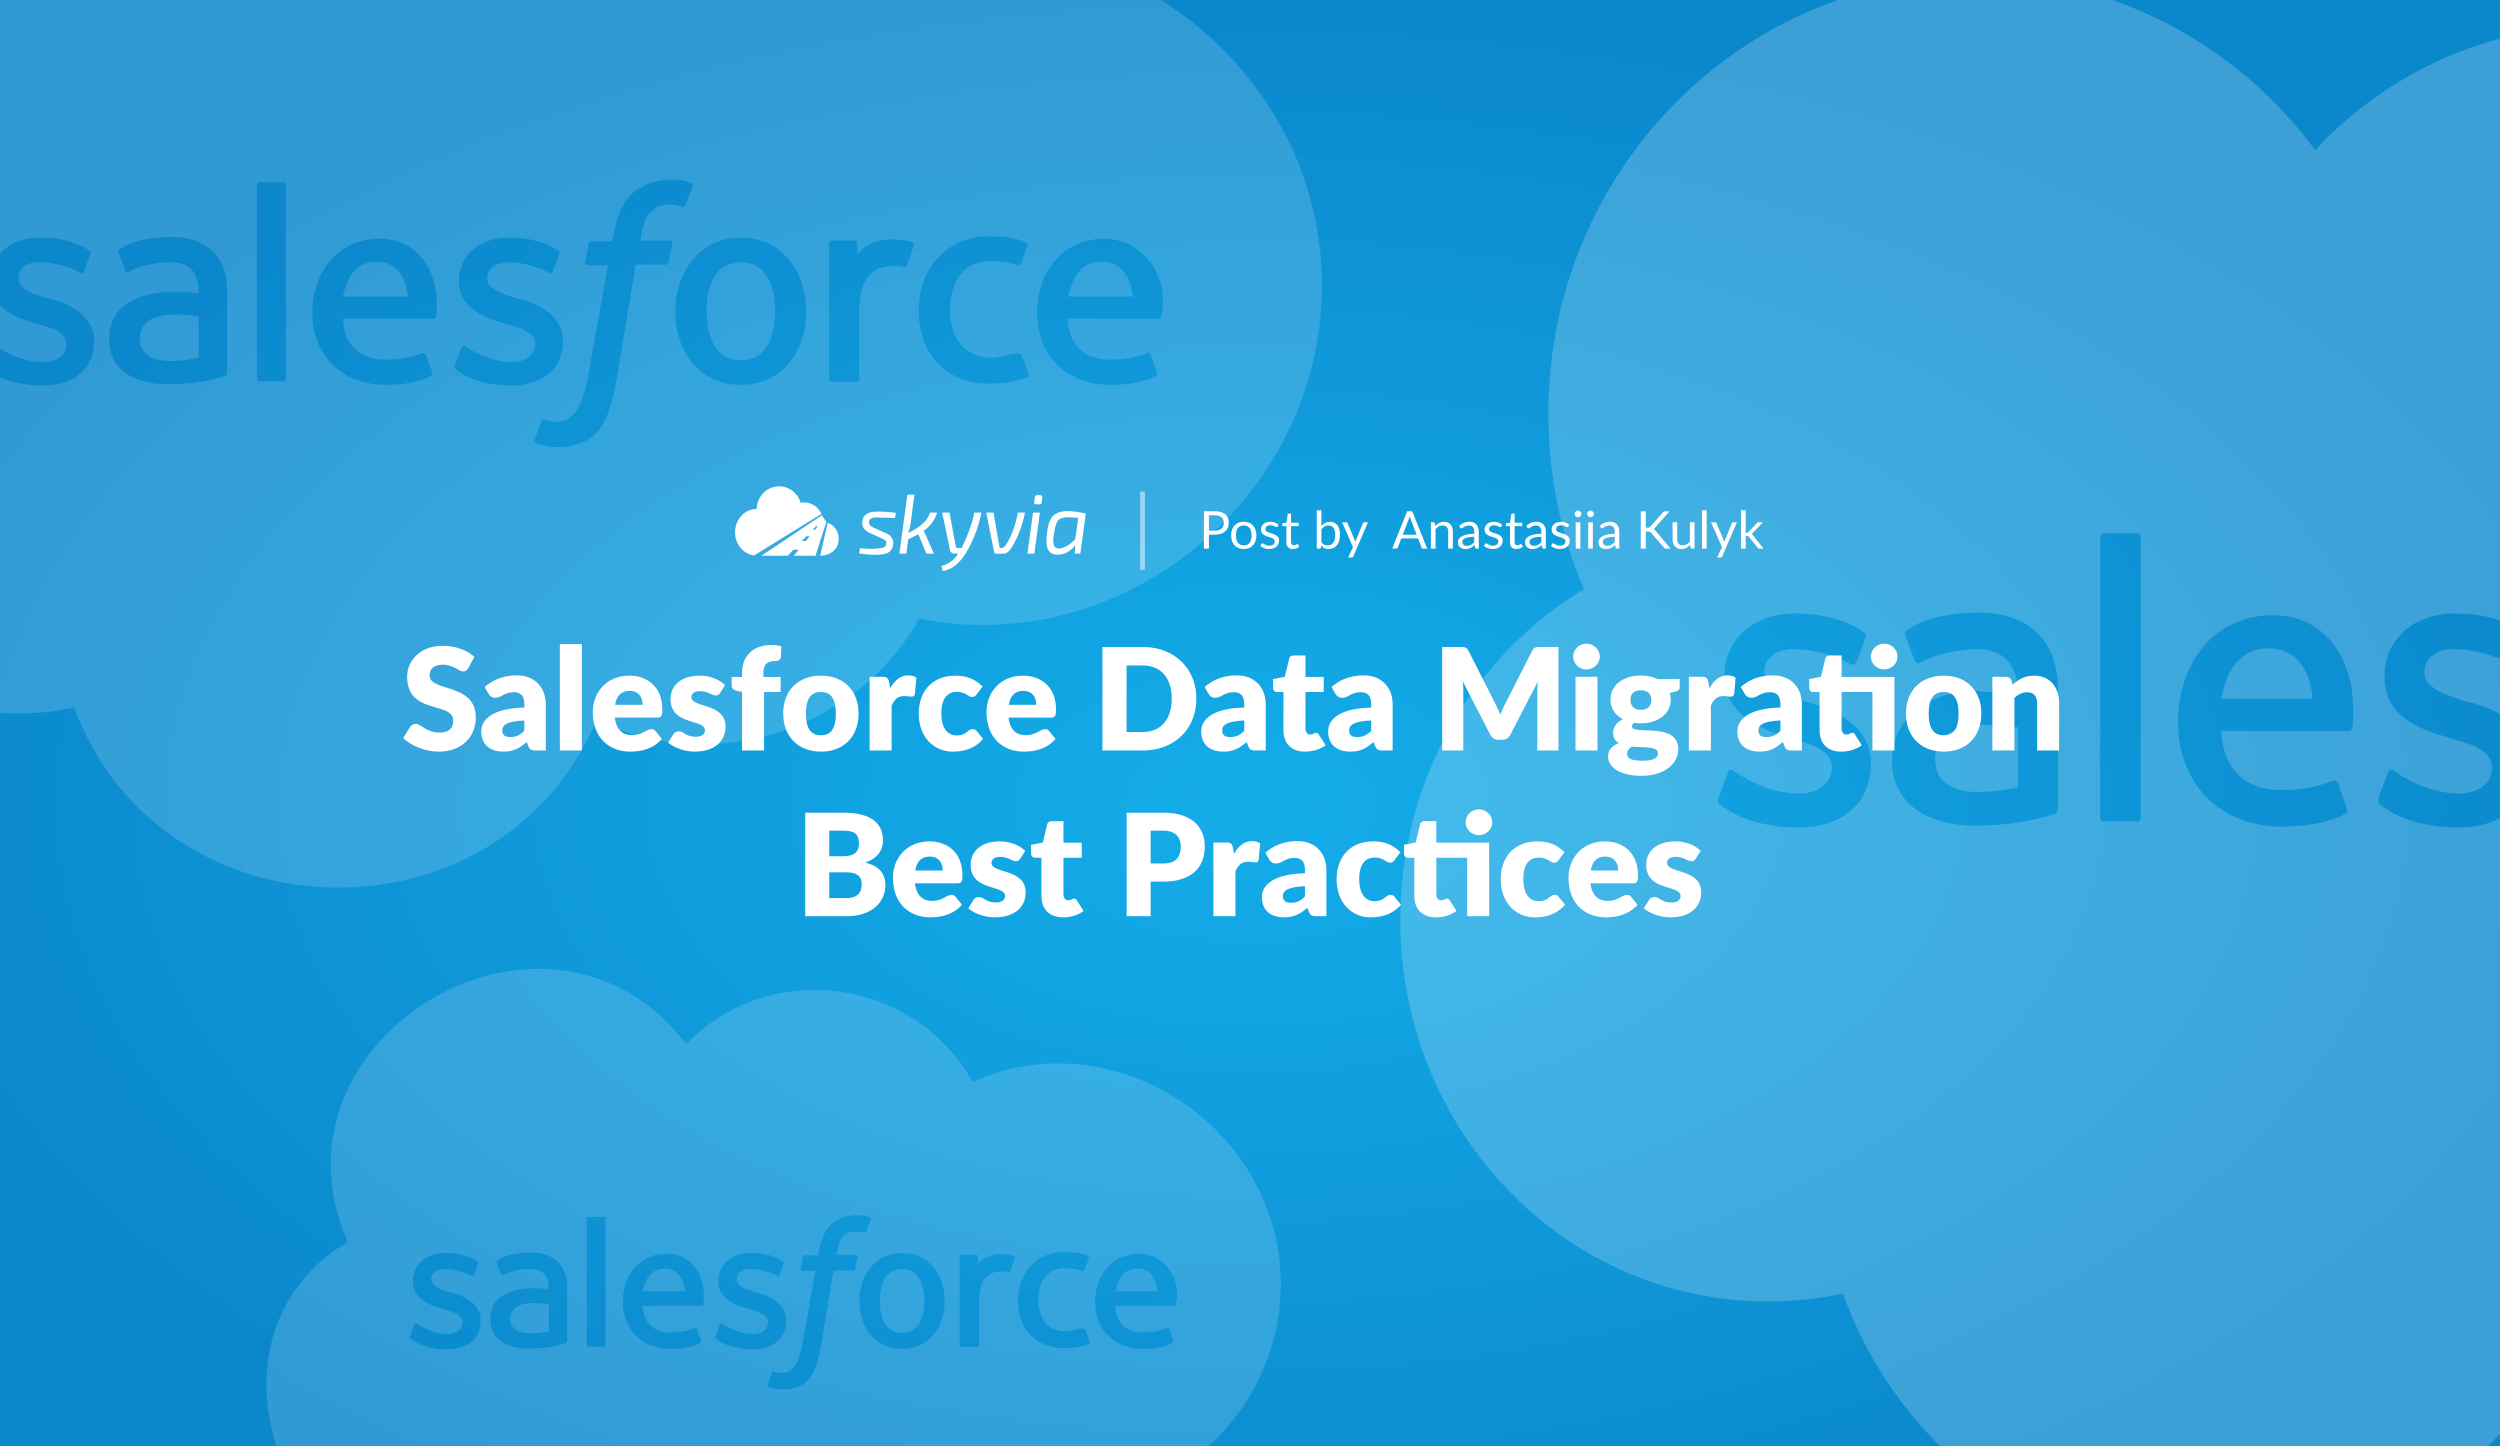<?xml version="1.0" encoding="UTF-8"?> <svg xmlns="http://www.w3.org/2000/svg" width="2112" height="1222" fill="none"><rect width="100%" height="100%" fill="#333333" stroke="none"/><g clip-path="url(#salesforce-data-migration-best-practices__a)"><path fill="url(#salesforce-data-migration-best-practices__b)" d="M0 0h2112v1222H0z"></path><path d="M1953.67 590.293h-77.21c4.35-22.345 14.86-42.614 40.04-42.614 24.28 0 35.61 20.167 37.17 42.614Zm-278.09 78.615c-19.93 1.366-40.75-4.731-40.75-27.184 0-22.897 20.85-29.389 40.75-29.389 15.73 0 29.31 2.204 29.31 2.204v50.696s-13.58 2.939-29.31 3.673Z" fill="#fff" fill-opacity=".2"></path><path fill-rule="evenodd" clip-rule="evenodd" d="M2191.71 22.351c-92.22 0-175.86 40.41-235.91 104.331-65.77-88.902-170.15-146.21-287.39-146.21-198.74 0-361.02 166.047-360.3 369.566 0 52.9 10.72 102.861 30.02 147.68C1245.2 553.557 1183 657.887 1183 776.913c0 178.538 138.69 322.547 310.26 322.547 21.45 0 42.9-2.21 63.63-6.62 47.18 131.52 170.14 224.83 313.83 224.83 137.98 0 256.65-86.7 307.41-209.4 38.6 19.11 82.21 30.13 127.96 30.13 110.1 0 205.89-62.45 255.93-154.295 25.02 5.143 51.48 8.082 78.64 8.082 220.9 0 400.34-185.885 400.34-415.119 0-229.234-178.72-415.119-400.34-415.119-57.9 0-112.95 12.49-162.28 35.266-57.19-104.33-163.71-174.864-286.67-174.864Zm-739.89 651.7 7.86-21.307c1.43-3.672 3.58-2.204 5.01-1.469 16.96 11.622 35.09 19.103 55.76 19.103 13.16 0 27.16-6.829 27.16-22.042 0-14.524-18.23-19.755-31.47-23.555-27.19-7.802-59.32-20.145-59.32-53.591 0-30.858 24.31-52.9 59.34-52.9 20.28 0 40.65 3.902 57.9 15.429 1.43.735 2.86 2.204 2.15 4.409-.72 2.204-7.15 19.102-7.86 21.307-1.43 3.673-5.01 1.469-5.01 1.469-12.87-7.347-32.17-12.49-48.61-12.49-15.01 0-24.31 8.082-24.31 19.102 0 14.557 18.77 20.128 31.03 23.768 26.6 7.898 59.05 20.006 59.05 53.379 0 33.797-23.59 54.369-61.48 54.369-22.39 0-48.45-5.008-66.49-19.837-.71-1.47-2.14-2.205-.71-5.144Zm557.61 0 7.87-21.307c1.43-3.673 4.29-2.204 5-1.469 16.53 11.323 35.7 19.103 55.76 19.103 13.17 0 27.17-6.829 27.17-22.042 0-17.415-26.21-21.469-38.61-25.715-25.02-7.347-52.18-18.368-52.18-50.696v-.735c0-30.858 24.3-52.9 59.33-52.9 20.28 0 40.65 3.902 57.91 15.429 1.43.735 2.86 2.204 2.14 4.409-.71 2.203-7.14 19.103-7.86 21.307-1.43 3.673-5 1.469-5 1.469-12.87-7.347-32.17-12.49-48.62-12.49-11.89 0-24.3 6.158-24.3 19.837 0 12.491 16.44 18.368 35.03 24.246 25.85 5.314 55.04 21.405 55.04 52.166 0 33.797-23.59 54.369-61.48 54.369-22.39 0-48.45-5.008-66.48-19.837 0-1.47-1.43-2.205-.72-5.144Zm-89.36-154.292c51.01 0 72.32 47.569 67.32 93.546-.22 1.963-.51 4.173-2.98 4.173h-107.95c1.32 31.025 19.24 49.961 50.05 49.961 23.38 0 34.37-4.247 42.09-7.228 2.4-.93 5.02-1.727 6.52 1.35l7.15 20.572c1.28 3.284.27 4.22-.47 4.906-.09.082-.17.16-.25.237-6.43 3.674-22.87 11.021-54.33 11.021-51.69 0-87.22-36.312-87.22-88.167 0-48.327 29.32-90.371 80.07-90.371Zm-215.18 66.86c0-22.991-10.32-38.205-35.03-38.205 0 0-26.45 0-47.18 11.021-1.31 1.342-4.38 1.202-5.01-.735l-7.86-21.307c-1.43-2.939.71-4.409.71-4.409 15.29-12.346 42.33-15.429 61.48-15.429 41.1 0 66.49 23.042 66.49 64.656v101.392s0 2.939-2.15 3.673c-21.26 7.286-45.68 10.287-67.91 10.287-34.47 0-70.06-14.908-70.06-55.105 0-38.349 35.05-58.778 70.06-58.778 12.28 1.052 24.23 1.006 36.46 2.939Zm103.66 103.596c0 2.205-1.43 3.674-2.86 3.674h-28.6c-2.14 0-2.86-1.469-2.86-3.674V454.369c0-1.469 1.43-3.674 2.86-3.674h28.6c2.14 0 2.86 1.47 2.86 3.674v235.846Z" fill="#fff" fill-opacity=".2"></path><path d="M625.841 304.31c23.185 0 28.94-22.266 28.94-41.634 0-19.128-6.188-41.125-28.94-41.125-22.769 0-28.94 21.922-28.94 41.125 0 19.28 5.991 41.634 28.94 41.634Zm331.034-53.819h-54.326c3.096-15.483 9.778-29.448 27.924-29.448 17.249 0 25.294 13.936 26.402 29.448Zm-612.311 0H289.73c3.089-15.441 10.553-29.448 28.433-29.448 17.249 0 25.293 13.936 26.401 29.448Zm-176.686 16.755v35.033c-15.747 3.315-49.757 8.127-49.757-16.247 0-24.261 33.375-21.373 49.757-18.786Z" fill="#fff" fill-opacity=".16"></path><path fill-rule="evenodd" clip-rule="evenodd" d="M717.19-21.139c-76.318-135.464-263.404-160.328-371.144-48.74-177.305-233.195-556.022-8.731-438.67 256.398C-298.84 307.077-179.528 647.896 62.74 597.772c72.887 197.68 358.943 204.161 441.208 10.662 97.519 46.954 219.296 9.464 272.646-85.804 173.087 34.617 340.177-103.811 340.177-281.277 0-202.871-216.259-344.853-399.58-262.492Zm-131.966 178.21c.507-1.523-1.016-2.539-1.524-2.539-15.345-6.138-38.81-1.808-50.264 9.647-10.417 10.417-13.305 24.874-16.079 38.764l-.168.838h-17.262s-2.031-.508-2.539 2.031l-3.046 15.739c0 1.523.507 2.539 2.538 2.539h16.755l-17.262 95.959c-4.03 20.15-11.007 43.042-36.556 34.525 0 0-1.523-1.016-2.539 1.015-.348 1.391-2.602 7.548-4.15 11.778-.712 1.944-1.275 3.482-1.435 3.962-.508 1.523 0 2.538 1.016 3.046 11.088 4.435 25.973 4.436 37.063 0 21.597-5.89 27.036-33.112 30.827-52.084l.144-.719 16.247-97.99h25.386s2.031.508 2.539-2.031l3.046-15.739c0-1.523-.508-2.539-2.539-2.539h-24.37c0-.507 1.015-9.139 4.062-17.262 5.051-11.786 17.46-15.548 29.431-11.923.119.035.237.072.356.109 1.659.513 3.282 1.016 4.23-.879l6.093-16.247Zm282.8 161.455s1.523-.508 1.015-2.539l-5.585-15.232c-.539-1.077-1.364-1.44-1.943-1.695-2.319-1.02-7.779.227-13.15 1.454-3.886.888-7.724 1.765-10.293 1.765-24.174 0-35.54-17.889-35.54-40.618 0-21.213 10.091-41.125 33.509-41.125 9.139 0 16.247 1.015 23.863 3.554 0 0 1.523 1.015 2.539-1.523 2.031-5.078 3.554-9.139 5.585-15.232.507-1.523-1.016-2.539-1.524-2.539-9.354-4.677-21.75-5.077-31.986-5.077-35.741 0-58.388 28.877-58.388 62.45 0 36.542 22.821 61.942 59.911 61.942 11.678 0 23.355-2.031 31.987-5.585Zm-879.88-10.155 5.586-14.724c.945-2.362 2.33-1.646 3.336-1.126.075.038.147.076.218.111 12.046 8.031 24.922 13.201 39.602 13.201 9.348 0 19.293-4.72 19.293-15.232 0-10.037-12.947-13.651-22.352-16.277-1.872-.523-3.603-1.006-5.065-1.493C10.66 267.659-8.3 258.955-8.3 237.29c0-21.324 17.262-36.555 42.14-36.555 14.403 0 28.87 2.696 41.126 10.662 1.015.507 2.03 1.523 1.523 3.046-.254.762-1.523 4.062-2.792 7.362-1.27 3.3-2.54 6.6-2.793 7.362-1.015 2.539-3.554 1.015-3.554 1.015-9.139-5.077-22.847-8.631-34.525-8.631-10.662 0-17.262 5.585-17.262 13.201 0 10.059 13.325 13.909 22.032 16.424 1.022.295 1.98.572 2.846.838 18.164 3.633 39.094 15.196 39.094 36.048 0 23.356-16.755 37.572-43.664 37.572-15.9 0-34.408-3.461-47.218-13.709-.11-.221-.245-.418-.377-.612-.476-.696-.925-1.353-.13-2.942Zm396.022 0 5.585-14.724c1.016-2.538 3.047-1.523 3.554-1.015 11.738 7.825 25.357 13.201 39.602 13.201 9.349 0 19.294-4.72 19.294-15.232 0-10.037-12.947-13.651-22.352-16.277-1.872-.523-3.604-1.006-5.065-1.493-18.102-5.172-37.064-13.876-37.064-35.541 0-21.324 17.263-36.555 42.141-36.555 14.403 0 28.87 2.696 41.126 10.662 1.015.507 2.03 1.523 1.523 3.046-.254.762-1.524 4.064-2.794 7.365-1.269 3.299-2.537 6.598-2.791 7.359-1.016 2.539-3.554 1.015-3.554 1.015-9.139-5.077-22.848-8.631-34.525-8.631-8.445 0-17.263 4.256-17.263 13.709 0 8.631 11.678 12.693 24.879 16.754 18.361 3.673 39.094 14.792 39.094 36.048 0 23.356-16.755 37.572-43.664 37.572-15.9 0-34.409-3.461-47.218-13.709 0-.366-.132-.667-.277-.996-.257-.584-.555-1.26-.231-2.558Zm241.675 16.755c35.513 0 55.342-29.317 55.342-61.942 0-33.493-20.657-62.449-55.342-62.449-35.441 0-55.341 30.007-55.341 62.449 0 33.917 20.561 61.942 55.341 61.942ZM933.012 201.75c33.285 0 55.84 33.496 47.869 65.046l-.006.021c-.306 1.215-.621 2.46-2.168 2.46h-76.666c.932 21.439 13.662 34.525 35.54 34.525 16.611 0 24.416-2.935 29.893-4.995 1.71-.643 3.569-1.193 4.632.933l5.078 14.216c.907 2.269.19 2.918-.335 3.392-.061.056-.12.109-.173.162-4.57 2.539-16.247 7.616-38.587 7.616-35.707 0-61.942-23.651-61.942-60.926 0-34.503 21.712-62.45 56.865-62.45Zm-612.311 0c36.224 0 51.361 32.872 47.809 64.644-.152 1.356-.36 2.883-2.114 2.883H289.73c.933 21.439 13.662 34.525 35.541 34.525 16.61 0 24.415-2.935 29.892-4.995 1.71-.643 3.57-1.193 4.633.933l5.077 14.216c.908 2.269.193 2.916-.332 3.39a5.916 5.916 0 0 0-.176.164c-4.569 2.539-16.247 7.616-38.586 7.616-36.71 0-61.942-25.093-61.942-60.926 0-33.397 20.818-62.45 56.864-62.45ZM92.227 286.539c0-39.487 46.455-43.078 75.651-38.586 0-17.21-6.619-26.402-24.879-26.402 0 0-18.785 0-33.509 7.616-.925.924-3.104.844-3.554-.508l-5.585-14.724c-1.016-2.031.508-3.046.508-3.046 10.949-8.603 30.079-10.662 43.663-10.662 28.581 0 47.218 15.344 47.218 44.679v70.066s0 2.031-1.523 2.538c-15.065 5.022-32.39 7.108-48.233 7.108-24.852 0-49.757-9.507-49.757-38.079Zm677.299-82.25c2.031.507 3.046 1.015 2.539 3.046-.244.975-1.307 3.938-2.458 7.15-1.248 3.48-2.599 7.25-3.127 9.097-.508 1.523-1.523 2.031-3.047 2.031-6.266-1.393-12.607-1.258-18.785.508-16.063 4.589-18.786 22.823-18.786 37.063v56.865c0 1.523-1.015 2.538-2.539 2.538h-20.308c-1.523 0-2.539-1.015-2.539-2.538V205.812c0-1.523 1.016-2.539 2.031-2.539h19.801c1.523 0 2.031 1.016 2.031 2.539v9.139c7.538-10.051 20.544-13.322 32.494-12.693 5.077.508 11.678 1.523 12.693 2.031ZM241.497 319.541c0 1.523-1.015 2.539-2.031 2.539h-20.309c-1.523 0-2.031-1.016-2.031-2.539V156.563c0-1.015 1.016-2.539 2.031-2.539h20.309c1.523 0 2.031 1.016 2.031 2.539v162.978Z" fill="#fff" fill-opacity=".16"></path><path d="M762.059 1125.99c15.11 0 18.861-14.51 18.861-27.13 0-12.47-4.033-26.8-18.861-26.8-14.839 0-18.86 14.28-18.86 26.8 0 12.56 3.904 27.13 18.86 27.13Zm215.738-35.07h-35.405c2.019-10.09 6.373-19.19 18.199-19.19 11.242 0 16.484 9.08 17.206 19.19Zm-399.049 0h-35.736c2.013-10.07 6.877-19.19 18.53-19.19 11.241 0 16.484 9.08 17.206 19.19Zm-115.149 10.92v22.83c-10.262 2.16-32.427 5.29-32.427-10.59 0-15.81 21.751-13.93 32.427-12.24Z" fill="#fff" fill-opacity=".16"></path><path fill-rule="evenodd" clip-rule="evenodd" d="M821.592 913.893c-49.737-88.284-171.663-104.489-241.878-31.766-115.552-151.975-362.366-5.689-285.886 167.103-134.394 78.56-56.637 300.68 101.251 268.01 47.501 128.83 233.927 133.06 287.541 6.95 63.553 30.6 142.917 6.17 177.686-55.92C973.108 1290.83 1082 1200.62 1082 1084.96c0-132.212-140.936-224.743-260.408-171.067Zm-86.004 116.137c.331-.99-.662-1.65-.992-1.65-10.001-4-25.293-1.18-32.758 6.29-6.789 6.78-8.671 16.21-10.48 25.26l-.109.55h-11.25s-1.323-.34-1.654 1.32l-1.986 10.26c0 .99.331 1.65 1.655 1.65h10.919l-11.25 62.54c-2.626 13.13-7.173 28.05-23.824 22.5 0 0-.993-.66-1.654.66-.227.91-1.696 4.92-2.705 7.68-.464 1.26-.831 2.27-.935 2.58-.331.99 0 1.65.662 1.98 7.226 2.89 16.927 2.89 24.154 0 14.075-3.84 17.62-21.58 20.091-33.94l.094-.47 10.588-63.86h16.544s1.324.33 1.655-1.32l1.985-10.26c0-.99-.331-1.66-1.654-1.66h-15.883c0-.33.662-5.95 2.647-11.25 3.292-7.68 11.379-10.13 19.181-7.77.077.03.154.05.232.07 1.081.34 2.139.67 2.757-.57l3.97-10.59Zm184.304 105.23s.993-.34.662-1.66l-3.64-9.93c-.351-.7-.889-.93-1.267-1.1-1.511-.67-5.069.15-8.569.95-2.533.58-5.034 1.15-6.708 1.15-15.755 0-23.162-11.66-23.162-26.47 0-13.83 6.576-26.81 21.838-26.81 5.956 0 10.589.67 15.552 2.32 0 0 .993.66 1.654-.99 1.324-3.31 2.317-5.96 3.64-9.93.331-.99-.662-1.65-.993-1.65-6.096-3.05-14.175-3.31-20.845-3.31-23.293 0-38.052 18.82-38.052 40.7 0 23.81 14.872 40.37 39.044 40.37 7.611 0 15.221-1.33 20.846-3.64Zm-573.427-6.62 3.64-9.6c.616-1.54 1.519-1.07 2.175-.73.048.02.096.05.141.07 7.851 5.23 16.243 8.6 25.809 8.6 6.093 0 12.574-3.07 12.574-9.92 0-6.54-8.438-8.9-14.567-10.61-1.22-.34-2.348-.66-3.301-.97-11.797-3.38-24.155-9.05-24.155-23.17 0-13.89 11.251-23.82 27.464-23.82 9.386 0 18.815 1.76 26.802 6.95.662.33 1.323.99.993 1.98-.166.5-.993 2.65-1.82 4.8-.827 2.15-1.655 4.3-1.82 4.8-.662 1.65-2.316.66-2.316.66-5.956-3.31-14.89-5.62-22.501-5.62-6.948 0-11.25 3.64-11.25 8.6 0 6.55 8.685 9.06 14.359 10.7.666.2 1.29.38 1.855.55 11.838 2.37 25.478 9.9 25.478 23.49 0 15.22-10.919 24.49-28.456 24.49-10.363 0-22.425-2.26-30.773-8.94-.072-.14-.16-.27-.246-.39-.31-.46-.602-.89-.085-1.92Zm258.092 0 3.64-9.6c.662-1.65 1.985-.99 2.316-.66 7.649 5.1 16.525 8.6 25.809 8.6 6.092 0 12.574-3.07 12.574-9.92 0-6.54-8.438-8.9-14.567-10.61-1.22-.34-2.349-.66-3.301-.97-11.798-3.38-24.155-9.05-24.155-23.17 0-13.89 11.25-23.82 27.464-23.82 9.386 0 18.815 1.76 26.802 6.95.661.33 1.323.99.992 1.98-.165.5-.993 2.65-1.82 4.8-.827 2.15-1.654 4.3-1.819 4.8-.662 1.65-2.317.66-2.317.66-5.956-3.31-14.89-5.62-22.5-5.62-5.504 0-11.25 2.77-11.25 8.93 0 5.63 7.61 8.27 16.213 10.92 11.967 2.39 25.479 9.64 25.479 23.49 0 15.22-10.92 24.49-28.457 24.49-10.362 0-22.424-2.26-30.772-8.94 0-.23-.086-.43-.181-.65-.168-.38-.361-.82-.15-1.66Zm157.502 10.92c23.144 0 36.067-19.11 36.067-40.37 0-21.83-13.462-40.7-36.067-40.7-23.097 0-36.067 19.56-36.067 40.7 0 22.1 13.4 40.37 36.067 40.37Zm200.187-80.41c21.692 0 36.391 21.83 31.196 42.39l-.003.02c-.2.79-.405 1.6-1.414 1.6h-49.963c.607 13.97 8.903 22.5 23.162 22.5 10.825 0 15.911-1.91 19.481-3.26 1.114-.41 2.326-.77 3.019.61l3.309 9.27c.591 1.48.124 1.9-.218 2.21-.04.03-.078.07-.113.1-2.978 1.66-10.588 4.97-25.147 4.97-23.271 0-40.369-15.42-40.369-39.71 0-22.49 14.15-40.7 37.06-40.7Zm-399.05 0c23.608 0 33.473 21.42 31.157 42.13-.099.88-.234 1.88-1.377 1.88h-49.964c.608 13.97 8.904 22.5 23.162 22.5 10.825 0 15.912-1.91 19.481-3.26 1.115-.41 2.327-.77 3.019.61l3.309 9.27c.592 1.48.126 1.9-.216 2.21-.04.03-.08.07-.115.1-2.978 1.66-10.588 4.97-25.147 4.97-23.924 0-40.368-16.36-40.368-39.71 0-21.76 13.567-40.7 37.059-40.7Zm-148.899 55.26c0-25.73 30.275-28.08 49.302-25.15 0-11.21-4.313-17.2-16.213-17.2 0 0-12.243 0-21.839 4.96-.602.6-2.022.55-2.316-.33l-3.64-9.6c-.662-1.32.331-1.98.331-1.98 7.136-5.61 19.604-6.95 28.456-6.95 18.627 0 30.773 10 30.773 29.12v45.66s0 1.32-.993 1.65c-9.818 3.28-21.109 4.64-31.434 4.64-16.196 0-32.427-6.2-32.427-24.82Zm441.403-53.6c1.324.33 1.985.66 1.654 1.98-.158.64-.851 2.57-1.601 4.66-.813 2.27-1.694 4.73-2.038 5.93-.331.99-.993 1.32-1.986 1.32-4.083-.9-8.216-.82-12.242.33-10.469 2.99-12.243 14.88-12.243 24.16v37.06c0 .99-.662 1.65-1.655 1.65h-13.235c-.993 0-1.655-.66-1.655-1.65v-74.45c0-.99.662-1.66 1.324-1.66h12.905c.992 0 1.323.67 1.323 1.66v5.95c4.913-6.55 13.389-8.68 21.177-8.27 3.309.33 7.61 1 8.272 1.33Zm-344.122 75.11c0 .99-.662 1.65-1.324 1.65h-13.235c-.993 0-1.324-.66-1.324-1.65V1029.7c0-.66.662-1.65 1.324-1.65h13.235c.993 0 1.324.66 1.324 1.65v106.22Z" fill="#fff" fill-opacity=".16"></path><path d="m400.73 554.92-5.04 9.42c-1.2 1.92-2.34 2.88-4.44 2.88-3.66 0-8.16-5.64-17.04-5.64-7.62 0-11.28 3.48-11.28 9 0 14.16 39 6.12 39 35.4 0 16.14-11.4 28.98-31.32 28.98-10.86 0-23.16-4.68-30-11.52l6-9.48c.96-1.38 2.58-2.4 4.44-2.4 4.74 0 9.24 7.32 20.16 7.32 7.38 0 11.64-3.12 11.64-10.14 0-16.44-38.88-4.5-38.88-37.14 0-13.2 10.8-25.98 30-25.98 10.74 0 20.52 3.54 26.76 9.3Zm12.105 31.32-3.36-5.82c7.5-6.66 16.74-9.84 27.24-9.84 15.12 0 24.36 10.32 24.36 24.54V634h-8.52c-3.54 0-5.04-.66-6.24-3.72l-1.32-3.42c-6.24 5.28-11.16 8.1-19.68 8.1-11.4 0-18.72-5.94-18.72-17.16 0-8.88 7.86-19.38 36.36-20.04v-2.64c0-7.26-3.12-10.32-8.64-10.32-8.76 0-10.26 4.68-16.08 4.68-2.58 0-4.26-1.5-5.4-3.24Zm30.12 31.08v-8.64c-14.88.66-18.6 3.96-18.6 8.22 0 4.26 2.34 5.76 6.84 5.76 4.8 0 8.1-1.56 11.76-5.34Zm30.009-73.14h18.6V634h-18.6v-89.82Zm82.352 62.04h-35.88c1.2 10.38 6.54 14.82 14.64 14.82 8.7 0 11.88-5.04 16.32-5.04 1.5 0 2.58.54 3.36 1.62l5.4 6.66c-7.62 8.76-18.24 10.68-26.76 10.68-17.4 0-31.56-11.4-31.56-33.42 0-16.62 11.76-30.72 30.72-30.72 16.44 0 27.96 10.5 27.96 28.5 0 5.52-.84 6.9-4.2 6.9Zm-35.64-10.8h23.16c0-5.88-2.88-11.76-10.92-11.76-7.02 0-10.98 4.14-12.24 11.76Zm92.887-16.56-4.2 6.54c-.96 1.5-1.92 2.1-3.6 2.1-3.54 0-6.66-3.6-13.32-3.6-4.74 0-7.32 1.92-7.32 5.1 0 9.12 28.8 4.68 28.8 24.78 0 12.36-9.12 21.18-26.16 21.18-8.4 0-17.52-3.36-22.32-7.68l4.32-6.84c.96-1.62 2.34-2.58 4.68-2.58 4.32 0 6.12 4.56 14.28 4.56 5.76 0 7.8-2.7 7.8-5.4 0-9.9-29.04-3.84-29.04-26.52 0-10.56 8.1-19.68 24.6-19.68 9.06 0 16.86 3.42 21.48 8.04ZM645.481 634h-18.6v-49.44l-4.08-.84c-2.82-.66-4.68-1.86-4.68-4.5v-7.32h8.76v-3.54c0-14.16 9.36-23.46 24.96-23.46 3.06 0 5.4.36 8.22 1.14l-.36 9.06c-.18 2.52-2.58 3.36-4.62 3.36-6.6 0-10.2 2.34-10.2 10.5v2.94h14.58v12.72h-13.98V634Zm48.116-63.18c18.84 0 31.68 12.24 31.68 31.92 0 19.86-12.84 32.22-31.68 32.22-18.96 0-31.92-12.36-31.92-32.22 0-19.68 12.96-31.92 31.92-31.92Zm0 50.34c8.58 0 12.48-6 12.48-18.3s-3.9-18.24-12.48-18.24c-8.82 0-12.72 5.94-12.72 18.24 0 12.3 3.9 18.3 12.72 18.3Zm57.487-45 .96 5.22c3.84-6.72 8.76-10.8 15.24-10.8 2.82 0 5.1.66 6.84 1.98l-1.2 13.68c-.42 1.74-1.26 2.28-2.88 2.28-1.32 0-4.26-.48-6.18-.48-5.46 0-8.4 3.06-10.62 8.16V634h-18.6v-62.22h11.04c3.72 0 4.74 1.2 5.4 4.38Zm78.965 3.84-4.92 6.54c-1.14 1.38-1.92 2.22-3.84 2.22-3.6 0-5.4-4.26-12.84-4.26-9.12 0-13.2 6.9-13.2 18.24 0 11.94 4.86 18.54 12.96 18.54 8.64 0 9.12-5.28 13.56-5.28 1.5 0 2.58.54 3.36 1.62l5.4 6.66c-7.62 8.76-17.28 10.68-25.8 10.68-15.24 0-28.56-11.76-28.56-32.22 0-18 10.8-31.92 31.08-31.92 9.78 0 16.86 3.18 22.8 9.18Zm57.845 26.22h-35.88c1.2 10.38 6.54 14.82 14.64 14.82 8.7 0 11.88-5.04 16.32-5.04 1.5 0 2.58.54 3.36 1.62l5.4 6.66c-7.62 8.76-18.24 10.68-26.76 10.68-17.4 0-31.56-11.4-31.56-33.42 0-16.62 11.76-30.72 30.72-30.72 16.44 0 27.96 10.5 27.96 28.5 0 5.52-.84 6.9-4.2 6.9Zm-35.64-10.8h23.16c0-5.88-2.88-11.76-10.92-11.76-7.02 0-10.98 4.14-12.24 11.76Zm158.406-5.16c0 25.26-18.185 43.74-45.365 43.74h-33.96v-87.42h33.96c27.18 0 45.365 18.54 45.365 43.68Zm-20.765 0c0-17.34-9.12-28.08-24.6-28.08h-13.56v56.22h13.56c15.48 0 24.6-10.68 24.6-28.14Zm31.145-4.02-3.36-5.82c7.5-6.66 16.74-9.84 27.24-9.84 15.12 0 24.36 10.32 24.36 24.54V634h-8.52c-3.54 0-5.04-.66-6.24-3.72l-1.32-3.42c-6.24 5.28-11.16 8.1-19.68 8.1-11.4 0-18.72-5.94-18.72-17.16 0-8.88 7.86-19.38 36.36-20.04v-2.64c0-7.26-3.12-10.32-8.64-10.32-8.76 0-10.26 4.68-16.08 4.68-2.58 0-4.26-1.5-5.4-3.24Zm30.12 31.08v-8.64c-14.88.66-18.6 3.96-18.6 8.22 0 4.26 2.34 5.76 6.84 5.76 4.8 0 8.1-1.56 11.76-5.34Zm51.33 17.64c-11.76 0-18.24-7.14-18.24-18.18v-32.16h-5.28c-1.92 0-3.48-1.26-3.48-3.66v-7.26l9.9-1.92 3.66-15.18c.48-1.92 1.86-2.88 4.08-2.88h9.72v18.18h15.42v12.72h-15.42v30.9c0 2.88 1.44 4.98 4.08 4.98 2.76 0 3.36-1.38 4.92-1.38 1.14 0 1.68.48 2.4 1.62l5.64 8.82c-4.8 3.6-10.98 5.4-17.4 5.4Zm25.77-48.72-3.36-5.82c7.5-6.66 16.74-9.84 27.24-9.84 15.12 0 24.36 10.32 24.36 24.54V634h-8.52c-3.54 0-5.04-.66-6.24-3.72l-1.32-3.42c-6.24 5.28-11.16 8.1-19.68 8.1-11.4 0-18.72-5.94-18.72-17.16 0-8.88 7.86-19.38 36.36-20.04v-2.64c0-7.26-3.12-10.32-8.64-10.32-8.76 0-10.26 4.68-16.08 4.68-2.58 0-4.26-1.5-5.4-3.24Zm30.12 31.08v-8.64c-14.88.66-18.6 3.96-18.6 8.22 0 4.26 2.34 5.76 6.84 5.76 4.8 0 8.1-1.56 11.76-5.34Zm142.75-70.74h15.48V634h-17.88v-50.28c0-2.34.12-5.1.42-7.92l-23.22 44.94c-1.44 2.82-3.96 4.26-7.08 4.26h-2.76c-3.12 0-5.64-1.44-7.08-4.26l-23.22-45.06c.24 2.88.42 5.7.42 8.04V634h-17.88v-87.42h15.48c3.54 0 5.1.06 6.72 3.12l22.5 44.34c1.62 3.06 3.06 6.36 4.44 9.78 1.38-3.54 2.82-6.9 4.5-9.96l22.44-44.16c1.62-3.06 3.18-3.12 6.72-3.12Zm50.35 8.16c0 5.88-5.16 10.8-11.4 10.8-6 0-11.04-4.92-11.04-10.8 0-6.06 5.04-10.92 11.04-10.92 6.24 0 11.4 4.86 11.4 10.92Zm-20.52 17.04h18.6V634h-18.6v-62.22Zm69.31 1.92h18.72v6.78c0 2.1-1.02 3.18-3.84 3.84l-4.5 1.02c.48 1.74.78 3.6.78 5.58 0 12.42-11.04 20.16-25.2 20.16-1.92 0-3.78-.12-5.52-.42-1.38.84-2.04 1.8-2.04 2.82 0 8.34 39.12-4.38 39.12 19.68 0 11.28-11.1 22.26-30.96 22.26-19.44 0-28.32-7.92-28.32-16.32 0-5.52 3.36-9.12 9.12-11.34-3.06-1.86-4.92-4.56-4.92-9.12 0-3.72 2.58-8.34 8.34-11.04-6.48-3.42-10.5-9.18-10.5-16.68 0-12.48 11.16-20.22 25.68-20.22 5.28 0 9.96 1.02 14.04 3Zm-14.04 25.92c6.18 0 8.76-3.42 8.76-8.28 0-5.04-2.58-8.1-8.76-8.1s-8.76 3.06-8.76 8.1c0 4.74 2.7 8.28 8.76 8.28Zm14.4 36.66c0-5.88-11.7-4.62-22.08-5.58-2.34 1.62-3.96 3.54-3.96 6 0 3.48 2.7 5.94 12.6 5.94 10.68 0 13.44-2.7 13.44-6.36Zm42.56-60.12.96 5.22c3.84-6.72 8.76-10.8 15.24-10.8 2.82 0 5.1.66 6.84 1.98l-1.2 13.68c-.42 1.74-1.26 2.28-2.88 2.28-1.32 0-4.26-.48-6.18-.48-5.46 0-8.4 3.06-10.62 8.16V634h-18.6v-62.22h11.04c3.72 0 4.74 1.2 5.4 4.38Zm30.78 10.08-3.36-5.82c7.5-6.66 16.74-9.84 27.24-9.84 15.12 0 24.36 10.32 24.36 24.54V634h-8.52c-3.54 0-5.04-.66-6.24-3.72l-1.32-3.42c-6.24 5.28-11.16 8.1-19.68 8.1-11.4 0-18.72-5.94-18.72-17.16 0-8.88 7.86-19.38 36.36-20.04v-2.64c0-7.26-3.12-10.32-8.64-10.32-8.76 0-10.26 4.68-16.08 4.68-2.58 0-4.26-1.5-5.4-3.24Zm30.12 31.08v-8.64c-14.88.66-18.6 3.96-18.6 8.22 0 4.26 2.34 5.76 6.84 5.76 4.8 0 8.1-1.56 11.76-5.34Zm98.91-62.64c0 6-5.16 10.8-11.4 10.8-6 0-11.04-4.8-11.04-10.8 0-6 5.04-10.92 11.04-10.92 6.24 0 11.4 4.92 11.4 10.92Zm-2.58 17.22V634h-18.6v-49.38h-26.04v30.9c0 2.88 1.44 4.98 4.08 4.98 2.76 0 3.36-1.38 4.92-1.38 1.14 0 1.68.48 2.4 1.62l5.64 8.82c-4.8 3.6-10.98 5.4-17.4 5.4-11.76 0-18.24-7.14-18.24-18.18v-32.16h-5.28c-1.92 0-3.48-1.26-3.48-3.66v-7.26l9.9-1.98 3.66-15.12c.48-1.92 1.86-2.88 4.08-2.88h9.72v18.18h44.64Zm41.69-1.08c18.84 0 31.68 12.24 31.68 31.92 0 19.86-12.84 32.22-31.68 32.22-18.96 0-31.92-12.36-31.92-32.22 0-19.68 12.96-31.92 31.92-31.92Zm0 50.34c8.58 0 12.48-6 12.48-18.3s-3.9-18.24-12.48-18.24c-8.82 0-12.72 5.94-12.72 18.24 0 12.3 3.9 18.3 12.72 18.3Zm57.13-46.26 1.08 3.6c4.86-4.5 10.02-7.68 18.12-7.68 13.62 0 21.12 9.96 21.12 23.64V634h-18.6v-39.54c0-6.06-2.82-9.66-8.28-9.66-4.08 0-7.56 1.86-10.92 4.8V634h-18.6v-62.22h11.52c2.34 0 3.84 1.02 4.56 3.12ZM680.261 686.58h32.16c24.18 0 33.48 9.24 33.48 23.64 0 7.86-4.32 14.7-14.88 18.54 11.52 2.82 16.92 9 16.92 18.9 0 14.88-11.76 26.34-32.76 26.34h-34.92v-87.42Zm32.16 15.18h-11.88v21.6h10.56c9 0 14.52-2.22 14.52-10.74 0-8.28-4.08-10.86-13.2-10.86Zm-11.88 56.94h14.28c10.74 0 13.08-5.94 13.08-11.46 0-6.42-3-10.32-13.2-10.32h-14.16v21.78Zm108.31-12.48h-35.88c1.2 10.38 6.54 14.82 14.64 14.82 8.7 0 11.88-5.04 16.32-5.04 1.5 0 2.58.54 3.36 1.62l5.4 6.66c-7.62 8.76-18.24 10.68-26.76 10.68-17.4 0-31.56-11.4-31.56-33.42 0-16.62 11.76-30.72 30.72-30.72 16.44 0 27.96 10.5 27.96 28.5 0 5.52-.84 6.9-4.2 6.9Zm-35.64-10.8h23.16c0-5.88-2.88-11.76-10.92-11.76-7.02 0-10.98 4.14-12.24 11.76Zm92.888-16.56-4.2 6.54c-.96 1.5-1.92 2.1-3.6 2.1-3.54 0-6.66-3.6-13.32-3.6-4.74 0-7.32 1.92-7.32 5.1 0 9.12 28.8 4.68 28.8 24.78 0 12.36-9.12 21.18-26.16 21.18-8.4 0-17.52-3.36-22.32-7.68l4.32-6.84c.96-1.62 2.34-2.58 4.68-2.58 4.32 0 6.12 4.56 14.28 4.56 5.76 0 7.8-2.7 7.8-5.4 0-9.9-29.04-3.84-29.04-26.52 0-10.56 8.1-19.68 24.6-19.68 9.06 0 16.86 3.42 21.48 8.04Zm31.957 56.1c-11.76 0-18.24-7.14-18.24-18.18v-32.16h-5.28c-1.92 0-3.48-1.26-3.48-3.66v-7.26l9.9-1.92 3.66-15.18c.48-1.92 1.86-2.88 4.08-2.88h9.72v18.18h15.42v12.72h-15.42v30.9c0 2.88 1.44 4.98 4.08 4.98 2.76 0 3.36-1.38 4.92-1.38 1.14 0 1.68.48 2.4 1.62l5.64 8.82c-4.8 3.6-10.98 5.4-17.4 5.4Zm53.728-88.38h30.84c24.596 0 35.156 12.42 35.156 28.56 0 17.46-10.98 29.64-35.156 29.64h-10.56V774h-20.28v-87.42Zm20.28 42.9h10.56c10.56 0 14.88-5.28 14.88-14.34 0-7.98-4.68-13.38-14.88-13.38h-10.56v27.72Zm69.466-13.32.96 5.22c3.84-6.72 8.76-10.8 15.24-10.8 2.82 0 5.1.66 6.84 1.98l-1.2 13.68c-.42 1.74-1.26 2.28-2.88 2.28-1.32 0-4.26-.48-6.18-.48-5.46 0-8.4 3.06-10.62 8.16V774h-18.6v-62.22h11.04c3.72 0 4.74 1.2 5.4 4.38Zm30.78 10.08-3.36-5.82c7.5-6.66 16.74-9.84 27.24-9.84 15.12 0 24.36 10.32 24.36 24.54V774h-8.52c-3.54 0-5.04-.66-6.24-3.72l-1.32-3.42c-6.24 5.28-11.16 8.1-19.68 8.1-11.4 0-18.72-5.94-18.72-17.16 0-8.88 7.86-19.38 36.36-20.04v-2.64c0-7.26-3.12-10.32-8.64-10.32-8.76 0-10.26 4.68-16.08 4.68-2.58 0-4.26-1.5-5.4-3.24Zm30.12 31.08v-8.64c-14.88.66-18.6 3.96-18.6 8.22 0 4.26 2.34 5.76 6.84 5.76 4.8 0 8.1-1.56 11.76-5.34Zm80.65-37.32-4.92 6.54c-1.14 1.38-1.92 2.22-3.84 2.22-3.6 0-5.4-4.26-12.84-4.26-9.12 0-13.2 6.9-13.2 18.24 0 11.94 4.86 18.54 12.96 18.54 8.64 0 9.12-5.28 13.56-5.28 1.5 0 2.58.54 3.36 1.62l5.4 6.66c-7.62 8.76-17.28 10.68-25.8 10.68-15.24 0-28.56-11.76-28.56-32.22 0-18 10.8-31.92 31.08-31.92 9.78 0 16.86 3.18 22.8 9.18Zm77.56-25.32c0 6-5.16 10.8-11.4 10.8-6 0-11.04-4.8-11.04-10.8 0-6 5.04-10.92 11.04-10.92 6.24 0 11.4 4.92 11.4 10.92Zm-2.58 17.22V774h-18.6v-49.38h-26.04v30.9c0 2.88 1.44 4.98 4.08 4.98 2.76 0 3.36-1.38 4.92-1.38 1.14 0 1.68.48 2.4 1.62l5.64 8.82c-4.8 3.6-10.98 5.4-17.4 5.4-11.76 0-18.24-7.14-18.24-18.18v-32.16h-5.28c-1.92 0-3.48-1.26-3.48-3.66v-7.26l9.9-1.98 3.66-15.12c.48-1.92 1.86-2.88 4.08-2.88h9.72v18.18h44.64Zm63.65 8.1-4.92 6.54c-1.14 1.38-1.92 2.22-3.84 2.22-3.6 0-5.4-4.26-12.84-4.26-9.12 0-13.2 6.9-13.2 18.24 0 11.94 4.86 18.54 12.96 18.54 8.64 0 9.12-5.28 13.56-5.28 1.5 0 2.58.54 3.36 1.62l5.4 6.66c-7.62 8.76-17.28 10.68-25.8 10.68-15.24 0-28.56-11.76-28.56-32.22 0-18 10.8-31.92 31.08-31.92 9.78 0 16.86 3.18 22.8 9.18Zm57.84 26.22h-35.88c1.2 10.38 6.54 14.82 14.64 14.82 8.7 0 11.88-5.04 16.32-5.04 1.5 0 2.58.54 3.36 1.62l5.4 6.66c-7.62 8.76-18.24 10.68-26.76 10.68-17.4 0-31.56-11.4-31.56-33.42 0-16.62 11.76-30.72 30.72-30.72 16.44 0 27.96 10.5 27.96 28.5 0 5.52-.84 6.9-4.2 6.9Zm-35.64-10.8h23.16c0-5.88-2.88-11.76-10.92-11.76-7.02 0-10.98 4.14-12.24 11.76Zm92.89-16.56-4.2 6.54c-.96 1.5-1.92 2.1-3.6 2.1-3.54 0-6.66-3.6-13.32-3.6-4.74 0-7.32 1.92-7.32 5.1 0 9.12 28.8 4.68 28.8 24.78 0 12.36-9.12 21.18-26.16 21.18-8.4 0-17.52-3.36-22.32-7.68l4.32-6.84c.96-1.62 2.34-2.58 4.68-2.58 4.32 0 6.12 4.56 14.28 4.56 5.76 0 7.8-2.7 7.8-5.4 0-9.9-29.04-3.84-29.04-26.52 0-10.56 8.1-19.68 24.6-19.68 9.06 0 16.86 3.42 21.48 8.04ZM655.67 411.031c-9.236 1.292-16.181 9.31-16.377 18.895-10.1 0-18.289 8.855-18.289 19.777-.186 9.717 6.63 18.084 15.965 19.598l56.923-35.088c-3.038-6.926-10.272-10.832-17.54-9.472-2.67-9.185-11.446-15.003-20.682-13.71Zm136.045 22.023c-2.023 6.322-6.047 11.764-11.428 15.46a39.468 39.468 0 0 1 2.007 3.99l6.652 15.246h-6.304l-6.858-16.386a86.342 86.342 0 0 1-8.382 3.99l-1.801 12.397h-5.819l6.789-49.871h5.888l-3.117 24.08a43.278 43.278 0 0 1-2.078 8.265 47.453 47.453 0 0 0 11.845-7.552 21.275 21.275 0 0 0 6.581-9.619h6.025Zm-56.759 17.24c-3.991-1.651-7.278-5.21-6.442-9.903.967-7.515 7.943-8.322 14.132-8.192 4.75.066 9.491.423 14.2 1.068l-.762 4.346c-5.68-.189-10.113-.308-13.3-.357-2.638-.128-8.568-.51-8.52 3.563-.69 2.716 2.033 4.211 4.087 5.058l9.421 4.275c4.137 1.539 7.74 4.951 6.719 9.831-.375 3.827-2.829 6.986-6.546 7.766-7.126 1.74-14.942.71-22.132-.214l.692-4.417c6.372.55 13.255.985 19.535-.499 1.439-.422 2.499-1.68 2.701-3.205.55-2.53-1.722-3.69-3.602-4.488-3.409-1.507-6.788-3.091-10.183-4.632Zm94.202-17.24h-6.096c-2.101 10.574-6.039 20.316-10.667 29.923-1.373 0-4.627.703-4.92-1.355l-5.334-28.568h-6.165l6.513 31.49c.798 3.539 4.227 3.206 6.996 3.206-3.341 5.127-8.223 8.981-14.131 10.329l1.108 4.347c10.983-1.903 17.472-10.953 22.444-20.447a110.728 110.728 0 0 0 10.252-28.925Zm36.727 0c-2.214 10.838-6.093 21.937-12.331 31.063-1.552 2.307-3.868 3.773-6.65 3.633h-5.195c-.97.079-1.827-.646-1.94-1.64l-6.581-33.056h6.166l5.126 29.922c2.027 0 3.662-.206 4.918-2.066 5.375-8.189 8.803-18.172 10.391-27.856h6.096Zm2.084 34.696h5.818l4.711-34.696h-5.819l-4.71 34.696Zm10.875-49.444c1.072-.079 1.895.923 1.663 1.996l-.485 4.059c-.061 1.017-.954 1.805-1.94 1.711h-2.701c-1.294 0-1.871-.665-1.732-1.995l.554-3.99c-.01-1.029.872-1.869 1.869-1.781h2.772Z" fill="#fff"></path><path fill-rule="evenodd" clip-rule="evenodd" d="M908.007 467.75h4.641l4.642-33.913c-7.553-1.532-20.223-4.337-27.016 1.39-3.997 3.53-5.11 9.665-5.681 14.783-1.132 7.983-1.552 18.594 8.797 18.594 5.681.002 10.691-2.611 15.032-7.837l-.415 6.983Zm.346-12.184 2.494-18.095c-4.808-.205-13.14-1.734-16.868 2.101-1.501 1.544-2.667 5.189-3.498 10.937-.585 4.412-2.486 12.824 4.087 12.823 4.018 0 8.613-2.588 13.785-7.766Z" fill="#fff"></path><path d="M692.878 469.486c7.355 0 14.423-4.04 15.545-12.376.909-6.752-2.933-13.227-9.187-15.483l-6.358 27.859Z" fill="#fff"></path><path fill-rule="evenodd" clip-rule="evenodd" d="M674.654 464.43h-4.385l-4.842 5.055h-22.222l50.979-34.089 3.921 5.454-9.149 28.635h-18.3l3.998-5.055Zm2.736-7.409 3.877-4.045 2.7.001-3.202 4.044h-3.375Zm9.09-9.463h2.022l2.376-3.002h-1.521l-2.877 3.002Z" fill="#fff"></path><path opacity=".5" fill="#fff" d="M963.211 415.412h4v66h-4z"></path><path d="M1017.03 431.943h9.3c7.99 0 11.75 3.85 11.75 9.768 0 5.852-4.14 9.966-11.75 9.966h-5.06v11.792h-4.24v-31.526Zm4.24 16.346h5.06c4.86 0 7.5-2.706 7.5-6.578 0-4.026-2.46-6.402-7.5-6.402h-5.06v12.98Zm29.49-7.458c6.51 0 10.61 4.51 10.61 11.484 0 7.018-4.1 11.462-10.61 11.462-6.58 0-10.65-4.444-10.65-11.462 0-6.974 4.07-11.484 10.65-11.484Zm0 19.888c4.4 0 6.56-3.102 6.56-8.382 0-5.302-2.16-8.426-6.56-8.426-4.46 0-6.62 3.124-6.62 8.426 0 5.28 2.16 8.382 6.62 8.382Zm29.43-17.292-.88 1.43c-.17.33-.44.484-.81.484-.86 0-2.14-1.584-5.19-1.584-2.64 0-4.29 1.43-4.29 3.234 0 4.576 11.55 2.442 11.55 9.658 0 4.092-3 7.172-8.43 7.172-3.1 0-5.68-1.122-7.44-2.706l.93-1.496c.24-.374.53-.594 1.03-.594 1.08 0 2.11 1.98 5.68 1.98 3.08 0 4.55-1.694 4.55-3.674 0-4.906-11.59-2.354-11.59-10.032 0-3.432 2.88-6.468 7.92-6.468 2.92 0 5.28.99 6.97 2.596Zm12.02 20.394c-3.52 0-5.48-2.024-5.48-5.72v-13.64h-2.68c-.46 0-.84-.264-.84-.858v-1.562l3.65-.462.91-6.886c.08-.44.39-.748.9-.748h1.98v7.678h6.44v2.838h-6.44v13.376c0 1.87 1.01 2.772 2.44 2.772 1.65 0 2.35-1.056 2.82-1.056.19 0 .39.132.55.374l1.14 1.87c-1.34 1.254-3.37 2.024-5.39 2.024Zm24.12-32.758v13.332c1.87-2.178 4.18-3.564 7.26-3.564 5.24 0 8.47 4.136 8.47 10.912 0 7.216-3.65 12.034-9.59 12.034-2.93 0-4.84-1.144-6.34-3.168l-.19 2.024c-.11.55-.47.836-1.02.836h-2.53v-32.406h3.94Zm0 16.258v10.78c1.43 1.936 3.15 2.64 5.19 2.64 4.21 0 6.49-2.97 6.49-8.844 0-5.456-2.04-7.942-5.72-7.942-2.55 0-4.35 1.232-5.96 3.366Zm36.25-6.138h3.11l-12.43 28.864c-.27.594-.6.968-1.41.968h-2.91l4.07-8.844-9.19-20.988h3.39c.68 0 1.05.396 1.21.814l5.96 14.036c.24.616.44 1.254.59 1.936.2-.682.42-1.342.66-1.958l5.79-14.014c.17-.462.64-.814 1.16-.814Zm40.49-9.24 12.61 31.526h-3.3c-.77 0-1.21-.418-1.45-1.012l-2.95-7.612h-14.15l-2.94 7.612a1.513 1.513 0 0 1-1.43 1.012h-3.3l12.6-31.526h4.31Zm-8.05 19.822h11.77l-4.95-12.826a28.34 28.34 0 0 1-.92-2.948c-.31 1.188-.62 2.178-.95 2.97l-4.95 12.804Zm27.18-9.768.31 2.42c1.94-2.178 4.29-3.586 7.42-3.586 4.86 0 7.45 3.388 7.45 8.448v14.19h-3.93v-14.19c0-3.366-1.52-5.324-4.67-5.324-2.31 0-4.33 1.188-6.03 3.102v16.412h-3.93v-22.286h2.35c.55 0 .9.264 1.03.814Zm21.28 3.586-.7-1.254c2.46-2.376 5.26-3.542 8.71-3.542 5.02 0 7.77 3.41 7.77 8.426v14.256h-1.74c-.77 0-1.12-.198-1.36-.924l-.44-2.112c-2.34 2.156-4.36 3.388-7.77 3.388-3.45 0-6.27-1.892-6.27-5.918 0-3.52 3.63-6.71 13.75-6.952v-1.738c0-3.454-1.52-5.258-4.4-5.258-3.85 0-5.04 2.354-6.38 2.354-.53 0-.9-.308-1.17-.726Zm11.95 12.474v-4.62c-7.24.242-9.99 1.848-9.99 4.29 0 2.376 1.63 3.344 3.68 3.344 2.7 0 4.55-1.144 6.31-3.014Zm23.65-14.63-.88 1.43c-.17.33-.44.484-.81.484-.86 0-2.13-1.584-5.19-1.584-2.64 0-4.29 1.43-4.29 3.234 0 4.576 11.55 2.442 11.55 9.658 0 4.092-2.99 7.172-8.43 7.172-3.1 0-5.67-1.122-7.43-2.706l.92-1.496c.24-.374.53-.594 1.03-.594 1.08 0 2.12 1.98 5.68 1.98 3.08 0 4.55-1.694 4.55-3.674 0-4.906-11.59-2.354-11.59-10.032 0-3.432 2.88-6.468 7.92-6.468 2.93 0 5.28.99 6.97 2.596Zm12.02 20.394c-3.52 0-5.48-2.024-5.48-5.72v-13.64h-2.68c-.46 0-.84-.264-.84-.858v-1.562l3.65-.462.91-6.886c.08-.44.39-.748.9-.748h1.98v7.678h6.44v2.838h-6.44v13.376c0 1.87 1.01 2.772 2.44 2.772 1.65 0 2.35-1.056 2.82-1.056.19 0 .39.132.55.374l1.14 1.87c-1.34 1.254-3.37 2.024-5.39 2.024Zm9.06-18.238-.7-1.254c2.46-2.376 5.25-3.542 8.71-3.542 5.01 0 7.76 3.41 7.76 8.426v14.256h-1.73c-.77 0-1.13-.198-1.37-.924l-.44-2.112c-2.33 2.156-4.35 3.388-7.76 3.388-3.46 0-6.27-1.892-6.27-5.918 0-3.52 3.63-6.71 13.75-6.952v-1.738c0-3.454-1.52-5.258-4.4-5.258-3.85 0-5.04 2.354-6.38 2.354-.53 0-.91-.308-1.17-.726Zm11.95 12.474v-4.62c-7.24.242-9.99 1.848-9.99 4.29 0 2.376 1.63 3.344 3.67 3.344 2.71 0 4.56-1.144 6.32-3.014Zm23.65-14.63-.88 1.43c-.18.33-.44.484-.82.484-.85 0-2.13-1.584-5.19-1.584-2.64 0-4.29 1.43-4.29 3.234 0 4.576 11.55 2.442 11.55 9.658 0 4.092-2.99 7.172-8.42 7.172-3.11 0-5.68-1.122-7.44-2.706l.92-1.496c.25-.374.53-.594 1.04-.594 1.08 0 2.11 1.98 5.67 1.98 3.08 0 4.56-1.694 4.56-3.674 0-4.906-11.6-2.354-11.6-10.032 0-3.432 2.89-6.468 7.92-6.468 2.93 0 5.28.99 6.98 2.596Zm10.15-9.24c0 1.496-1.32 2.772-2.84 2.772-1.5 0-2.75-1.276-2.75-2.772 0-1.54 1.25-2.816 2.75-2.816 1.52 0 2.84 1.276 2.84 2.816Zm-4.76 6.996h3.92v22.286h-3.92v-22.286Zm15.33-6.996c0 1.496-1.32 2.772-2.84 2.772-1.5 0-2.75-1.276-2.75-2.772 0-1.54 1.25-2.816 2.75-2.816 1.52 0 2.84 1.276 2.84 2.816Zm-4.76 6.996h3.92v22.286h-3.92v-22.286Zm10.49 4.4-.71-1.254c2.47-2.376 5.26-3.542 8.71-3.542 5.02 0 7.77 3.41 7.77 8.426v14.256h-1.74c-.77 0-1.12-.198-1.36-.924l-.44-2.112c-2.33 2.156-4.36 3.388-7.77 3.388-3.45 0-6.27-1.892-6.27-5.918 0-3.52 3.63-6.71 13.75-6.952v-1.738c0-3.454-1.52-5.258-4.4-5.258-3.85 0-5.04 2.354-6.38 2.354-.53 0-.9-.308-1.16-.726Zm11.94 12.474v-4.62c-7.24.242-9.99 1.848-9.99 4.29 0 2.376 1.63 3.344 3.68 3.344 2.7 0 4.55-1.144 6.31-3.014Zm26.22-26.114v13.816h1.61c1.12 0 1.72-.242 2.27-.924l10.49-11.88c.59-.77 1.17-1.012 2.11-1.012h3.61l-12.01 13.574c-.6.704-1.1 1.144-1.72 1.43.79.264 1.41.77 2.03 1.584l12.54 14.938h-3.7c-1.12 0-1.52-.308-1.94-.902l-10.86-12.518c-.6-.726-1.1-1.012-2.49-1.012h-1.94v14.432h-4.24v-31.526h4.24Zm37.26 9.24h3.92v22.286h-2.34c-.55 0-.9-.264-1.05-.814l-.31-2.398c-1.94 2.134-4.29 3.564-7.39 3.564-4.89 0-7.46-3.366-7.46-8.426v-14.212h3.92v14.212c0 3.366 1.51 5.302 4.68 5.302 2.31 0 4.34-1.166 6.03-3.102v-16.412Zm10.26-10.12h3.91v32.406h-3.91v-32.406Zm26.39 10.12h3.1l-12.43 28.864c-.26.594-.59.968-1.41.968h-2.9l4.07-8.844-9.2-20.988h3.39c.68 0 1.06.396 1.21.814l5.96 14.036c.24.616.44 1.254.6 1.936.19-.682.41-1.342.66-1.958l5.78-14.014c.18-.462.64-.814 1.17-.814Zm6.56-10.12h3.94v19.074h1.01c.59 0 .92-.11 1.36-.616l7.04-7.546c.42-.506.8-.792 1.57-.792h3.54l-8.21 8.734c-.39.506-.81.88-1.27 1.166.52.352.94.792 1.32 1.386l8.71 11h-3.5c-.68 0-1.14-.176-1.5-.77l-7.32-9.13c-.44-.616-.75-.748-1.63-.748h-1.12v10.648h-3.94v-32.406Z" fill="#fff"></path></g><defs><radialGradient id="salesforce-data-migration-best-practices__b" cx="0" cy="0" r="1" gradientUnits="userSpaceOnUse" gradientTransform="matrix(0 -680 1175.25 0 1056 680)"><stop stop-color="#14ADE9"></stop><stop offset="1" stop-color="#0B87CC"></stop></radialGradient><clipPath id="salesforce-data-migration-best-practices__a"><path fill="#fff" d="M0 0h2112v1222H0z"></path></clipPath></defs></svg> 